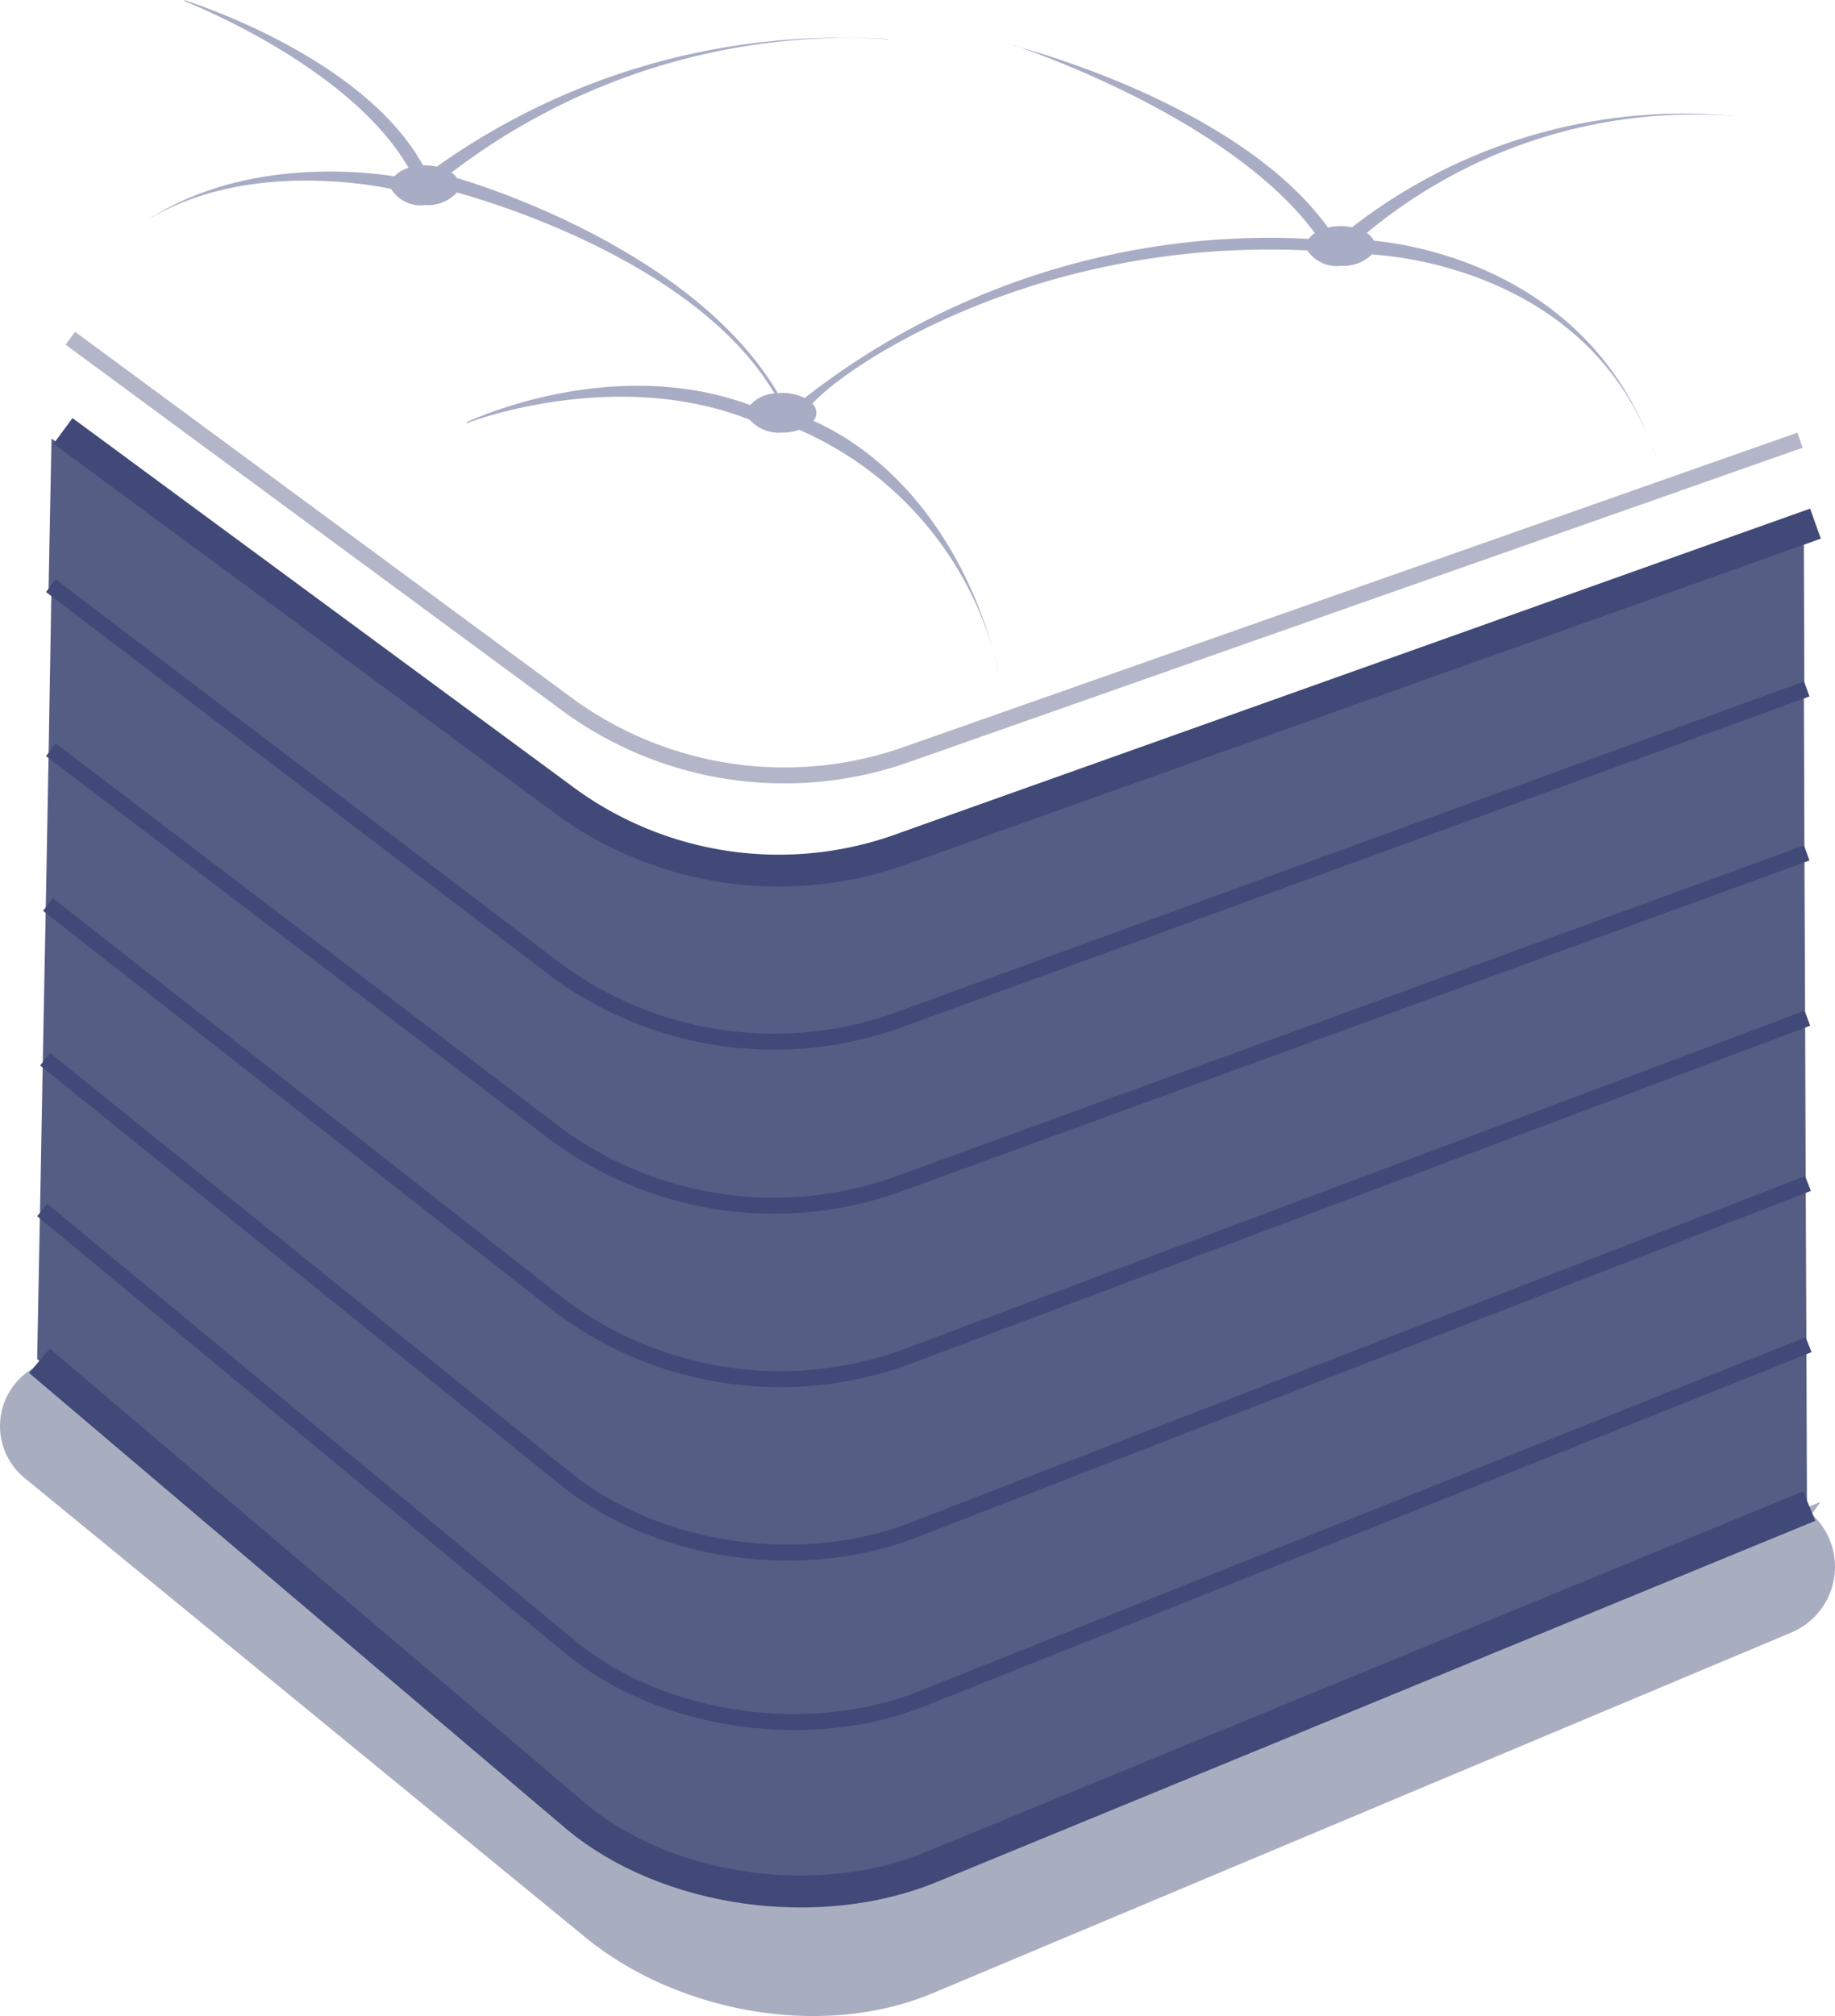 <?xml version="1.0" encoding="UTF-8"?>
<svg xmlns="http://www.w3.org/2000/svg" width="115.071" height="126.396" viewBox="0 0 115.071 126.396">
  <g id="Group_1228" data-name="Group 1228" transform="translate(-13.754 -8.507)">
    <path id="Path_1673" data-name="Path 1673" d="M127.031,92.71,126.987,82.6l-.035-10.117-.043-10.108-.035-10.417-5,1.79,5.03-1.832-.035-10.109L69.5,62.069A23.049,23.049,0,0,1,48.2,59L16.984,36,16.8,45.451l.177.135L16.8,55.911l-.175,9.453-.183,9.444-.175,9.453-.183,9.453,33.671,28.578c5.757,4.8,15.245,6.028,22.182,3.189l55.129-22.663Z" fill="#555d84"></path>
    <path id="Path_1674" data-name="Path 1674" d="M127.372,103.44a4.471,4.471,0,0,1-1.284,7.419l-53.983,22.67c-6.939,2.838-16.032,1.12-21.79-3.681L15.3,101.175a4.206,4.206,0,0,1,.484-6.856h0L51.67,123.263c5.758,4.8,12.334,5.743,19.273,2.906l56.969-23.5Z" fill="#a9adc0"></path>
    <path id="Path_1675" data-name="Path 1675" d="M18.165,29.715l31.219,23a23.043,23.043,0,0,0,21.294,3.07L126.63,36.106" fill="none" stroke="#404977" stroke-width="1" opacity="0.4"></path>
    <path id="Path_1676" data-name="Path 1676" d="M16.226,93.822,49.9,122.4c5.758,4.8,15.244,6.028,22.182,3.19l55.129-22.661" fill="none" stroke="#404977" stroke-width="2"></path>
    <path id="Path_1677" data-name="Path 1677" d="M16.405,84.37l33.181,27.461c5.787,4.732,15.066,5.951,22.005,3.166L127.17,92.815" fill="none" stroke="#404977" stroke-width="1"></path>
    <path id="Path_1678" data-name="Path 1678" d="M16.584,74.918l32.691,26.347c5.816,4.664,14.889,5.873,21.827,3.142l56.029-21.7" fill="none" stroke="#404977" stroke-width="1"></path>
    <path id="Path_1679" data-name="Path 1679" d="M16.764,65.217l32.2,25.232a23.061,23.061,0,0,0,21.65,3.118l56.479-21.223" fill="none" stroke="#404977" stroke-width="1"></path>
    <path id="Path_1680" data-name="Path 1680" d="M16.943,55.515,48.652,79.633a23.052,23.052,0,0,0,21.472,3.094l56.93-20.743" fill="none" stroke="#404977" stroke-width="1"></path>
    <path id="Path_1681" data-name="Path 1681" d="M16.943,45.227,48.652,69.345a23.049,23.049,0,0,0,21.472,3.1L127.054,51.7" fill="none" stroke="#404977" stroke-width="1"></path>
    <path id="Path_1682" data-name="Path 1682" d="M17.706,35.525l31.219,23a22.736,22.736,0,0,0,21.616,3.133L127.6,41.336" fill="none" stroke="#404977" stroke-width="2"></path>
    <g id="Group_1227" data-name="Group 1227" opacity="0.4">
      <path id="Path_1683" data-name="Path 1683" d="M77.365,11.381c.042.011.157.041.325.087-.187-.064-.3-.1-.313-.1Z" fill="#26336d"></path>
      <path id="Path_1684" data-name="Path 1684" d="M76.36,50.513c-.1-.409-.205-.812-.324-1.211.112.4.219.8.314,1.208Z" fill="#26336d"></path>
      <path id="Path_1685" data-name="Path 1685" d="M117.6,37.194l.016.027c-.137-.409-.284-.8-.44-1.186Q117.4,36.6,117.6,37.194Z" fill="#26336d"></path>
      <path id="Path_1686" data-name="Path 1686" d="M122.664,15.794a33.908,33.908,0,0,0-24.1,6.942l.029.032a3.546,3.546,0,0,0-1.561.008C91.892,15.64,79.86,12.065,77.69,11.468c2.025.7,13.544,4.922,18.517,11.653a1.36,1.36,0,0,0-.378.359,47.361,47.361,0,0,0-31.614,9.979,3.176,3.176,0,0,0-1.425-.316c-.088,0-.172.009-.257.015-5.118-8.689-18-12.87-20.118-13.487a1.335,1.335,0,0,0-.352-.341,41.077,41.077,0,0,1,27.373-8.378l0,.023A43.634,43.634,0,0,0,41.15,18.954a3.628,3.628,0,0,0-.746-.081c-.041,0-.079.006-.12.007-3.737-6.788-14.522-10.223-15-10.373l.09.1c.113.035,10.318,4.033,14,10.426a1.971,1.971,0,0,0-.894.53c-1.938-.309-9.5-1.175-15.5,2.751,5.809-3.577,13.4-2.352,15.3-1.966a2.169,2.169,0,0,0,2.12,1.016,2.471,2.471,0,0,0,2.007-.79c2.6.718,15.154,4.556,19.912,12.6a2.255,2.255,0,0,0-1.524.73c-8.723-3.234-17.678,1.026-17.772,1.072l-.005.066c.091-.044,9.275-3.57,17.753-.218a2.445,2.445,0,0,0,2.015.807,3.4,3.4,0,0,0,1.09-.176A21.69,21.69,0,0,1,76.036,49.3c-1.844-6.588-5.9-12-11.275-14.41a.823.823,0,0,0,.19-.5.857.857,0,0,0-.256-.575c2.239-2.49,14.16-10.4,31.04-9.607a2.232,2.232,0,0,0,2.1.968,2.575,2.575,0,0,0,1.949-.716c2.229.142,13.217,1.348,17.389,11.578C112.944,25.4,102.32,23.824,99.912,23.6a1.24,1.24,0,0,0-.452-.485,32.129,32.129,0,0,1,23.186-7.322Z" fill="#26336d"></path>
    </g>
  </g>
</svg>

